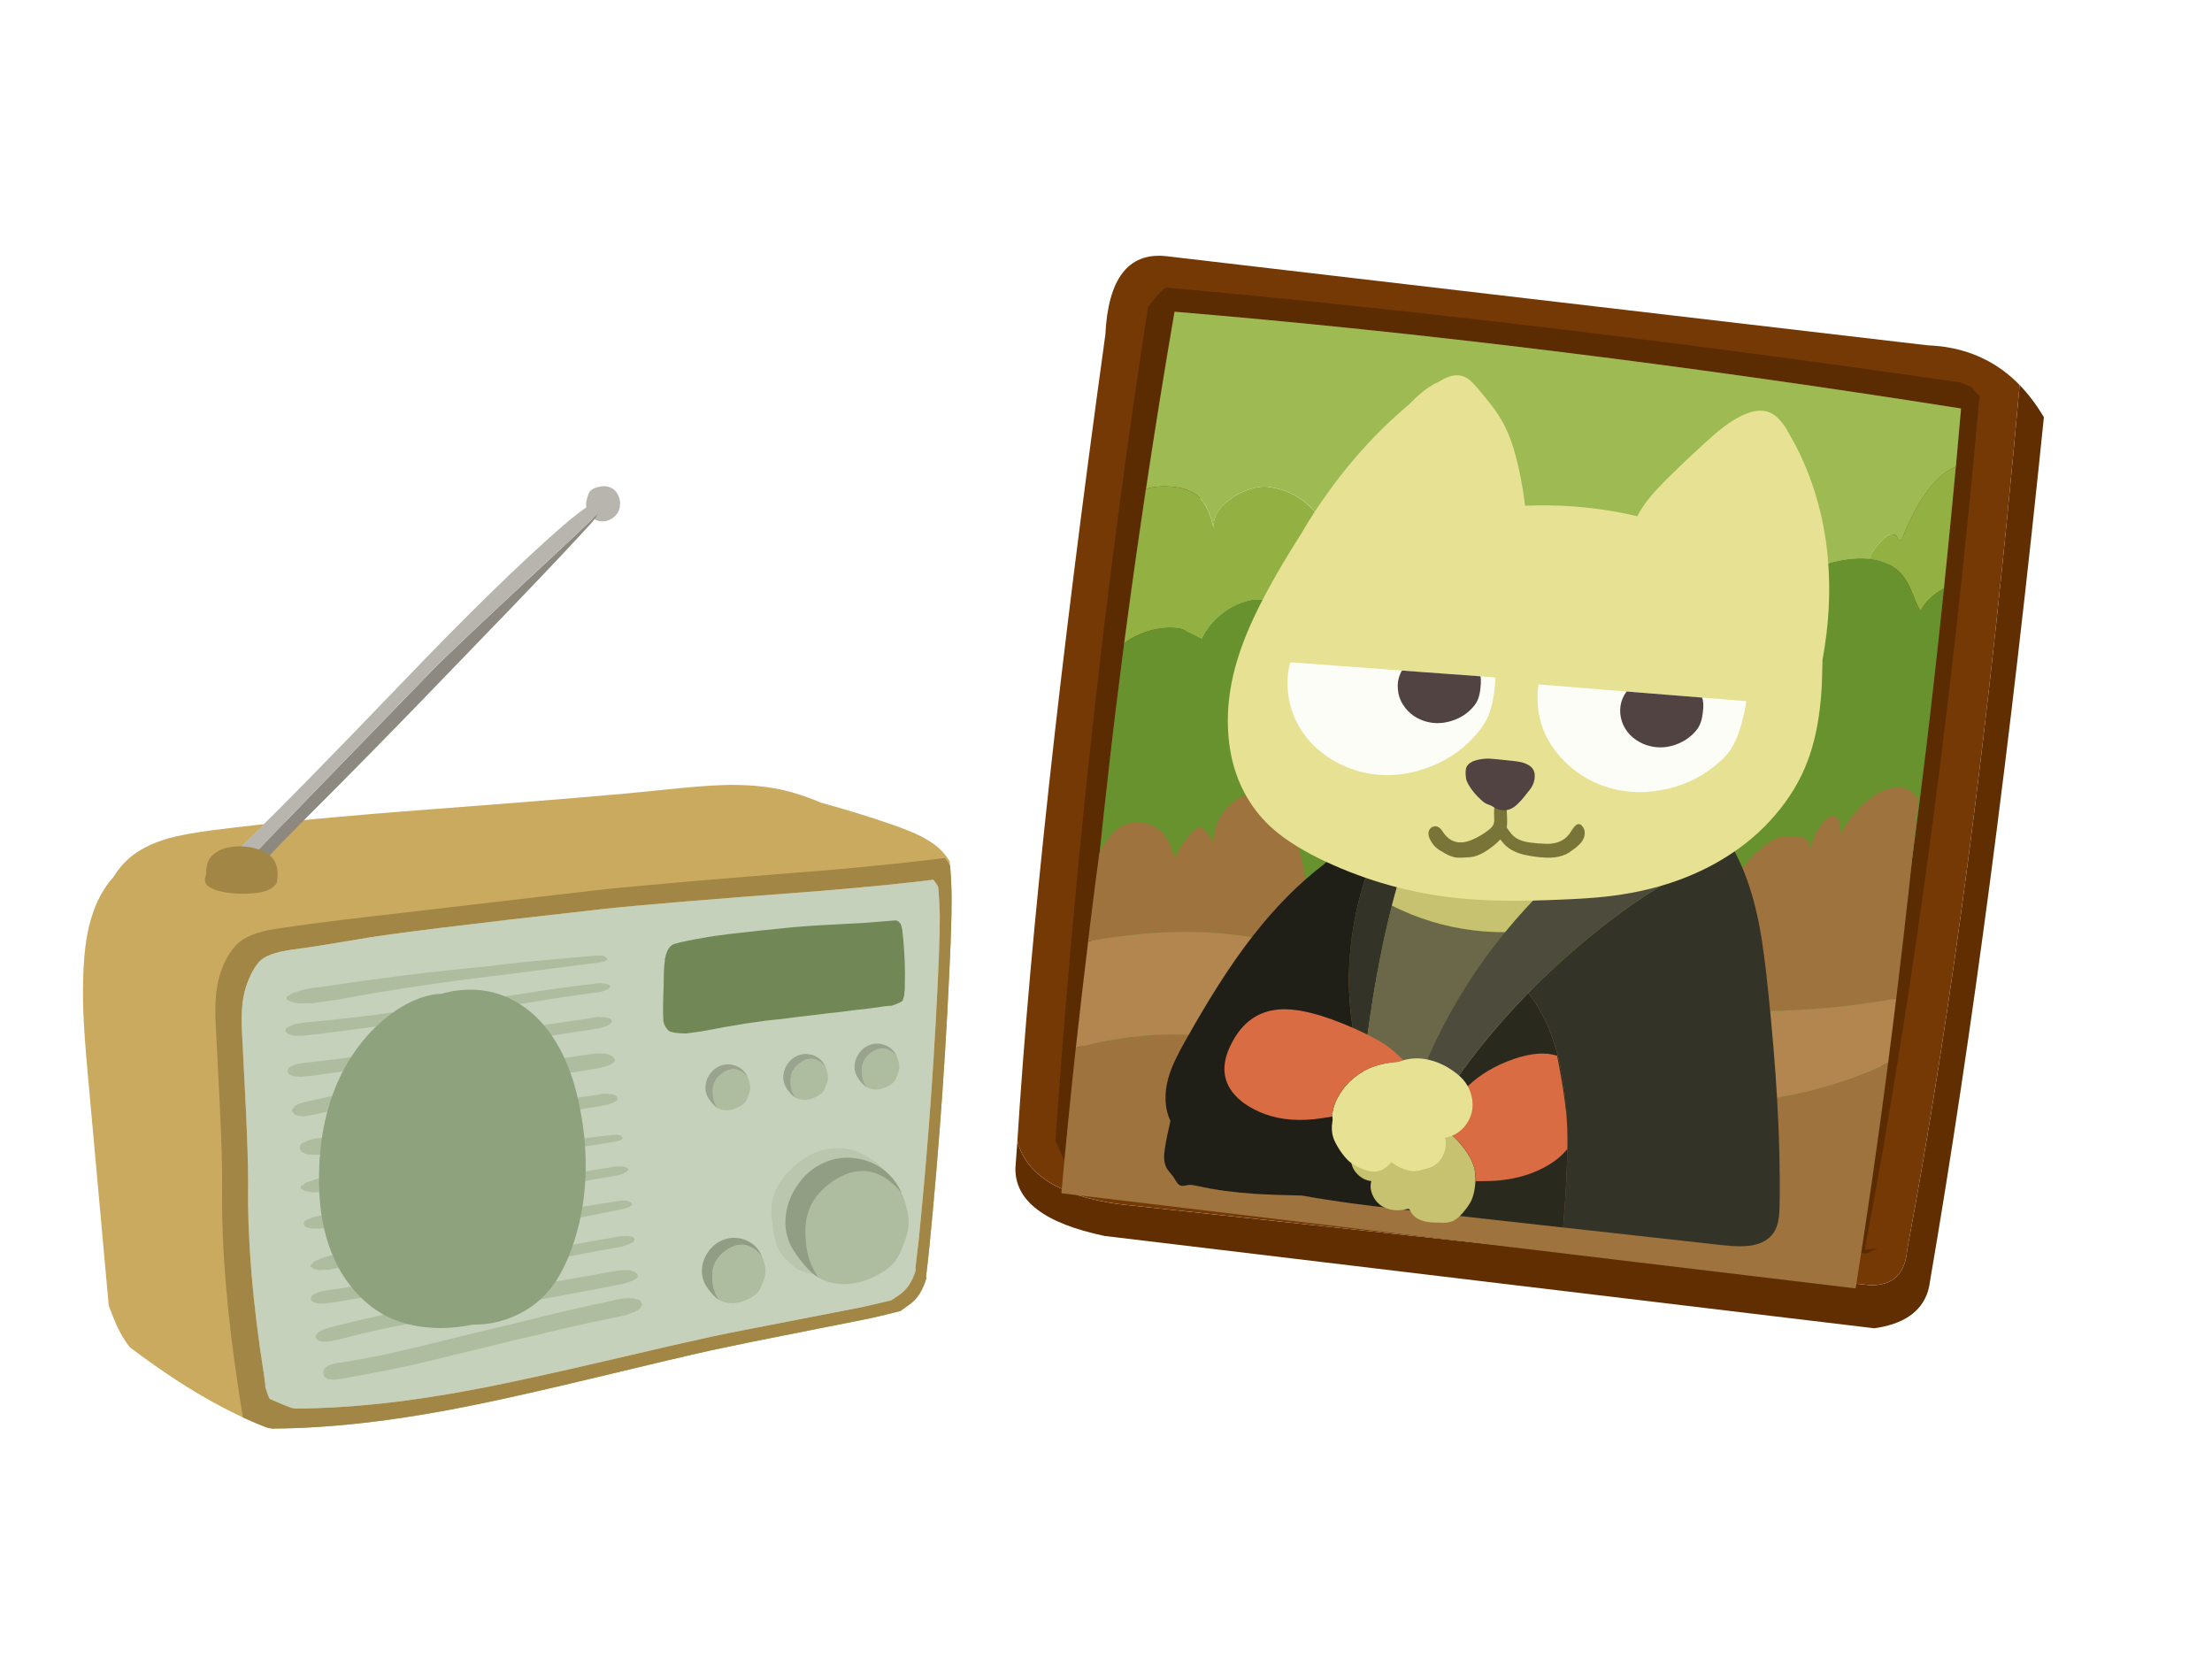 <svg fill="none" height="720" viewBox="0 0 960 720" width="960" xmlns="http://www.w3.org/2000/svg" xmlns:xlink="http://www.w3.org/1999/xlink"><clipPath id="a"><path d="m36 211h377v409h-377z"/></clipPath><path d="m0 0h960v720h-960z" fill="#fff"/><g clip-path="url(#a)"><path d="m339.201 342.723c-4.255-.912-8.871-1.531-13.846-1.858-.844-.045-1.689-.079-2.533-.113-2.127-.09-4.3-.123-6.529-.112-1.114.034-2.24.067-3.377.112-5.347.147-14.217.879-26.622 2.197-16.773 1.779-49.091 4.482-96.977 8.108-40.637 3.052-72.921 6.138-96.864 9.235-8.375 1.082-14.904 2.287-19.587 3.604-7.035 2.061-12.686 4.956-16.941 8.672-2.555 2.264-4.784 4.956-6.698 8.053-2.083 2.309-3.962 5-5.628 8.052-3.332 6.251-5.527 13.74-6.585 22.469-.675 5.867-1.013 12.264-1.013 19.202 0 2.849.056 5.822.169 8.897.225 6.453.9 15.801 2.026 28.043l9.005 99.446c.225.529.45 1.092.675 1.689 1.092 2.849 2.026 5.158 2.814 6.926 1.734 3.728 3.625 6.859 5.685 9.404 7.058 5.305 13.632 9.945 19.699 13.909 10.469 6.836 20.577 12.479 30.337 16.95 3.433 1.588 6.698 2.939 9.793 4.054.608.135 1.205.248 1.801.338 12.676-.068 25.959-.89 39.849-2.478 15.31-1.723 32.217-4.505 50.712-8.334 12.27-2.511 28.964-6.307 50.093-11.375 23.977-5.777 40.637-9.708 49.98-11.769 4.311-.934 10.153-2.162 17.504-3.66 11.369-2.252 28.457-5.654 51.274-10.192 4.661-1.048 9.163-2.129 13.508-3.266.057-.045.113-.102.169-.169 2.623-2.895 5.91-7.343 9.85-13.346.326-.484.642-.98.957-1.464.506-3.852 1.013-8.357 1.519-13.515 4.391-44.677 7.452-88.78 9.175-132.331.304-8.143.428-14.416.394-18.808-.057-5.631-.338-10.79-.845-15.486-.27-.439-.551-.867-.844-1.295-.653-.935-1.328-1.791-2.026-2.59-2.353-2.613-5.561-4.944-9.625-6.983-2.791-1.43-6.618-3.007-11.481-4.73-10.492-3.638-21.107-6.915-31.857-9.855-6.09-2.59-11.786-4.459-17.11-5.631z" fill="#caaa5f"/><path d="m412.99 389.292c-.057-4.876-.282-9.404-.676-13.571-.653-1.216-1.384-2.342-2.195-3.378-12.213 1.61-29.132 3.378-50.768 5.293-52.31 4.122-86.046 7.05-101.198 8.785-61.721 7.185-98.091 11.42-109.134 12.726-11.043 1.34-20.78 2.658-29.212 3.942-8.397 1.295-14.194 3.671-17.391 7.151-3.163 3.48-5.527 7.85-7.092 13.121-1.576 5.304-2.161 12.152-1.745 20.553.416 8.436 1.013 20.34 1.801 35.702.777 15.407 1.114 27.491 1.013 36.264-.281 25.374 2.116 54.622 7.205 87.733.641 4.1 1.238 7.951 1.801 11.544.349.146.686.304 1.013.45 3.433 1.588 6.698 2.94 9.793 4.055.608.135 1.205.248 1.801.338 12.675-.068 25.958-.89 39.849-2.478 15.309-1.723 32.217-4.505 50.712-8.334 12.27-2.512 28.964-6.307 50.093-11.375 23.976-5.777 40.636-9.708 49.979-11.769 4.312-.935 10.154-2.162 17.505-3.66 11.369-2.253 28.457-5.654 51.274-10.193 4.661-1.047 9.163-2.128 13.508-3.266.057-.045 1.306-.946 3.771-2.703 2.477-1.756 4.402-4.178 5.798-7.264 1.384-3.04 1.857-4.707 1.407-5.011.506-3.852 1.013-8.357 1.519-13.515 4.391-44.677 7.452-88.78 9.175-132.332.304-8.142.427-14.415.394-18.808zm-5.798-4.335c.338 3.862.563 8.052.676 12.557 0 4.088-.135 9.933-.394 17.513-1.655 40.397-4.559 81.336-8.724 122.815-.529 4.809-1.013 8.987-1.464 12.557.417.259-.022 1.825-1.294 4.674-1.351 2.849-3.174 5.102-5.46 6.757-2.397 1.611-3.624 2.444-3.658 2.478-4.086 1.013-8.353 2.005-12.776 2.984-21.647 4.201-37.857 7.355-48.63 9.461-6.979 1.351-12.495 2.455-16.547 3.322-8.859 1.915-24.652 5.541-47.391 10.868-20.037 4.651-35.875 8.143-47.504 10.474-17.526 3.525-33.567 6.082-48.122 7.658-13.204 1.431-25.778 2.174-37.71 2.253-.597-.113-1.182-.225-1.745-.338-2.961-1.093-6.056-2.365-9.287-3.829-.338-.147-1.036-1.971-2.082-5.462.191.033-.023-1.859-.62-5.688-4.84-30.746-7.091-57.91-6.754-81.482 0-8.143-.337-19.371-1.013-33.674-.754-14.303-1.317-25.363-1.688-33.168-.417-7.816.112-14.1 1.576-18.864 1.497-4.719 3.377-8.435 5.628-11.15 2.285-2.68 7.114-4.516 14.465-5.518 7.351-.969 16.964-2.478 28.817-4.505 11.82-2.174 46.997-6.532 105.532-13.064 14.33-1.611 46.322-4.28 95.964-7.996 20.454-1.724 36.495-3.323 48.123-4.787.754.935 1.441 1.993 2.082 3.154z" fill="#a28645"/><path d="m407.868 397.514c-.113-4.505-.338-8.695-.676-12.558-.641-1.16-1.328-2.218-2.082-3.153-11.628 1.464-27.669 3.063-48.123 4.786-49.642 3.717-81.634 6.386-95.963 7.996-58.536 6.532-93.713 10.891-105.533 13.065-11.853 2.027-21.466 3.536-28.817 4.505-7.351 1.002-12.18 2.838-14.465 5.518-2.251 2.714-4.131 6.431-5.628 11.15-1.464 4.764-1.993 11.048-1.576 18.864.371 7.805.934 18.864 1.688 33.167.676 14.303 1.014 25.532 1.014 33.674-.338 23.572 1.913 50.737 6.754 81.483.596 3.829.81 5.721.619 5.687 1.047 3.492 1.744 5.316 2.082 5.462 3.231 1.465 6.326 2.737 9.287 3.83.563.112 1.148.225 1.745.337 11.932-.078 24.506-.822 37.71-2.252 14.555-1.577 30.596-4.133 48.123-7.658 11.628-2.332 27.466-5.823 47.503-10.474 22.739-5.327 38.532-8.954 47.391-10.868 4.052-.867 9.568-1.971 16.547-3.323 10.773-2.106 26.983-5.259 48.63-9.46 4.424-.98 8.69-1.971 12.776-2.984.034-.034 1.261-.868 3.659-2.478 2.285-1.656 4.108-3.908 5.459-6.757 1.272-2.85 1.711-4.415 1.295-4.674.45-3.57.934-7.749 1.463-12.558 4.165-41.479 7.069-82.417 8.724-122.815.259-7.579.394-13.424.394-17.512z" fill="#c6d1bb"/><path d="m273.405 563.407c-.45-.034-.9-.011-1.35.056-.237-.045-.439-.045-.62 0-.101-.033-.18-.033-.225 0-1.452.102-3.174.417-5.178.958-12.36 2.545-26.464 5.822-42.325 9.854-17.223 4.1-29.819 7.163-37.767 9.179-8.059 1.881-14.498 3.39-19.305 4.505-6.844 1.374-12.968 2.489-18.348 3.322-3.231.349-5.347.946-6.361 1.802-1.046.552-1.575 1.318-1.575 2.309v.225c-.034 0-.057.057-.057.169 0 .079.045.192.113.338.022 1.104.698 1.915 2.026 2.421.597.079 1.396.169 2.42.282.124-.079.27-.079.45 0 .71-.192 1.745-.338 3.096-.451 11.91-2.162 21.467-4.009 28.649-5.518 4.919-1.216 12.191-2.962 21.838-5.237 17.256-4.291 28.164-6.915 32.701-7.884 13.102-3.243 25.035-5.923 35.796-8.052 1.947-.541 3.355-.822 4.221-.845 1.194-.552 2.342-1.002 3.434-1.351 1.103-.473 2.06-1.059 2.87-1.746.248-.631.507-1.137.788-1.52-.135-.417-.203-.642-.225-.676-.248-.788-.889-1.329-1.914-1.633-1.103-.349-2.15-.518-3.152-.507zm-2.701-12.163c-1.329 0-3.04.203-5.122.619l-16.097 2.872c-24.259 4.201-42.359 7.523-54.314 9.967-19.283 3.638-36.247 7.355-50.881 11.15-2.544.529-4.333 1.183-5.347 1.971-.799.27-1.305.754-1.519 1.464-.327.158-.473.383-.451.676-.033.079-.033.146 0 .225h-.056l.056.056s-.033.09 0 .169c-.033.18.091.383.394.62.136.428.732.799 1.802 1.126.664.101 1.564.157 2.701.169 1.002-.102 2.848-.451 5.516-1.07 14.048-3.762 33.804-7.839 59.267-12.22 31.654-5.698 52.839-9.64 63.544-11.825 3.929-.935 6.135-2.005 6.642-3.21.022-.124.022-.214 0-.281-.045-.53-.361-1.025-.957-1.464-.957-.597-1.97-.935-3.039-1.014-.304-.045-.586-.045-.845 0-.259-.079-.529-.079-.788 0-.056 0-.112 0-.169 0-.146-.034-.258-.034-.337 0zm3.433-14.528c-.844-.237-1.632-.349-2.364-.338-.371-.011-.709.022-1.013.112-.101-.078-.169-.112-.225-.112-.146-.045-.236-.023-.282.056-.09-.079-.146-.079-.168 0-1.104.034-2.454.259-4.053.676-10.221 1.667-22.48 3.975-36.753 6.926-17.065 3.311-29.898 5.868-38.498 7.658-9.163 1.667-16.581 3.03-22.232 4.111-8.465 1.442-16.109 2.658-22.908 3.66-4.39.451-7.227 1.059-8.499 1.802-1.463.563-2.183 1.239-2.138 2.028v.168c-.068 0-.113.034-.113.113l.113.113s-.057.022-.057.056.045.09.113.169c.034.845 1.013 1.453 2.927 1.802h3.151c.181-.09.372-.113.563-.056.98-.181 2.353-.372 4.109-.563 14.848-2.534 26.453-4.573 34.84-6.138 5.482-1.172 13.407-2.782 23.751-4.843 16.976-3.627 27.557-5.823 31.745-6.589 11.414-2.398 21.534-4.347 30.336-5.856 1.453-.338 2.522-.529 3.209-.563.979-.372 1.913-.676 2.814-.901.822-.338 1.553-.698 2.195-1.07.27-.484.551-.822.844-1.014l-.112-.394c-.226-.597-.653-.935-1.295-1.013zm-4.953-15.542c-.732 0-1.497.101-2.308.281l-10.862 1.746c-19.351 3.165-34.75 5.901-46.209 8.221-21.895 3.796-43.001 8.075-63.32 12.839-4.063.766-6.877 1.588-8.442 2.478-1.328.394-2.139.957-2.42 1.689-.574.102-.833.327-.788.676-.012.056 0 .09.056.113-.09.022-.124.034-.113.056l.057.056h-.057l.113.113h-.056l.056.056h-.113l.057.057h-.057l.113.112s-.068 0-.056.057c-.057.09.191.259.731.506.124.372 1.081.71 2.871 1.014 1.002-.023 2.431-.079 4.277-.169 1.52-.338 4.379-.957 8.556-1.858 19.136-4.911 42.55-9.866 70.242-14.866 25.519-4.945 41.807-8.154 48.854-9.63 2.375-.597 3.692-1.272 3.94-2.027v-.056c-.101-.383-.36-.721-.788-1.014-.698-.394-1.373-.585-2.026-.563-.237-.034-.428-.034-.563 0l-.169-.056c-.146 0-.236 0-.281.056h-.169c-.102-.034-.135-.034-.113 0h-.056c-.225 0-.473.045-.732.113-.067-.057-.135-.057-.225 0zm-4.109-10.53c1.272-.338 2.218-.507 2.815-.507.776-.259 1.553-.485 2.307-.676.642-.304 1.261-.631 1.858-.957.236-.349.461-.62.675-.789l-.113-.338c-.202-.484-.551-.743-1.069-.788-.709-.27-1.362-.383-1.97-.338-.326-.045-.585-.045-.788 0l-.225-.056c-.124-.034-.203-.034-.225 0-.101-.023-.135-.023-.113 0-1.002.022-2.15.191-3.433.507-8.893 1.272-19.756 3.131-32.588 5.575-16.514 2.871-29.11 5.124-37.767 6.757-9.681 1.61-17.594 2.951-23.752 3.998-9.478 1.498-18.157 2.759-26.059 3.773-5.268.54-8.645 1.216-10.131 2.027-1.767.586-2.645 1.261-2.645 2.027v.169c-.068-.022-.113.023-.113.113l.113.112s-.057 0-.057.057l.113.169c.067.811 1.272 1.385 3.602 1.745.912 0 2.161-.022 3.771-.056.18-.101.405-.124.676-.056 1.17-.271 2.802-.496 4.896-.676 16.874-2.714 29.842-4.854 38.892-6.42 5.764-1.171 13.902-2.725 24.427-4.673 16.379-3.3 26.488-5.271 30.337-5.913 10.143-2.005 19.002-3.604 26.566-4.786zm3.096-18.133c-.203-.022-.338-.022-.394 0l-.113-.056-.056-.056c-.056.022-.079.033-.056.056l-.282.056c-.247-.033-.416 0-.506.057-.113-.057-.191-.057-.225 0-.529-.079-1.092-.034-1.689.112l-7.992.901c-15.748 1.802-28.806 3.525-39.174 5.181-22.626 2.86-46.299 6.554-71.03 11.093-5.561.71-9.399 1.588-11.538 2.647-1.914.405-3.095 1.025-3.546 1.858-.731.056-1.092.237-1.069.563l.056.113c-.09-.068-.09 0 0 .169l.056.112-.168-.056.056.056v.057l.056.056h-.056l.112.113h-.056l.056.056h-.112l.056.056h-.056l.112.169c-.09-.09-.112-.067-.056.056-.09.057.27.226 1.07.507.236.428 1.621.811 4.165 1.127 1.317-.124 3.287-.203 5.909-.226 1.982-.349 5.741-1.025 11.257-2.027 22.908-4.978 48.1-9.494 75.589-13.571 20.803-3.345 33.804-5.451 39.005-6.307 1.598-.383 2.499-.833 2.701-1.351v-.113c-.09-.304-.281-.574-.562-.788-.563-.394-1.07-.608-1.52-.62zm-1.295-32.379c-.067-.608-.405-1.126-1.013-1.576-.99-.721-2.026-1.138-3.095-1.239-.304-.102-.586-.113-.845-.057-.315-.101-.596-.112-.844-.056-.079 0-.135 0-.169 0-.157-.034-.292-.034-.394 0-1.362-.056-3.106.09-5.234.451l-16.435 2.421c-24.63 3.469-42.899 6.273-54.82 8.39-19.092 2.951-35.785 6.105-50.093 9.461-2.499.416-4.244 1.002-5.234 1.745-.766.237-1.25.721-1.464 1.464-.326.136-.461.338-.394.62-.033.101-.033.169 0 .225h-.056l.056.056c-.033.057-.033.113 0 .169-.067.214.068.462.394.732.102.428.665.845 1.689 1.239.653.113 1.553.214 2.702.282.934-.068 2.712-.349 5.346-.845 13.689-3.3 33.163-6.69 58.423-10.192 32.014-4.708 53.548-7.996 64.614-9.855 4.007-.901 6.304-1.948 6.866-3.153 0-.147 0-.237 0-.282zm-.225 15.092c-.754-.282-1.463-.428-2.138-.451-.304-.045-.563-.067-.788-.056-.09-.079-.169-.101-.226-.056-.101-.034-.18-.034-.225 0h-.056c-.158 0-.315 0-.45 0-.068 0-.135.022-.225.056-.158-.034-.327-.045-.507-.056-.022.022-.079.022-.169 0-.686.056-1.407.202-2.139.45-8.701 1.059-19.384 2.793-32.025 5.181-16.232 2.624-28.581 4.741-37.035 6.363-9.399 1.43-17.065 2.635-23.02 3.604-9.197 1.284-17.583 2.376-25.159 3.266-5.02.327-8.228.946-9.624 1.858-1.801.541-2.713 1.34-2.758 2.422v.281c-.068-.034-.113-.022-.113.056 0 .034.023.091.057.169l.168.282c.034.98 1.115 1.791 3.265 2.421.799.057 2.015.113 3.658.169.169-.135.406-.157.732-.056 1.036-.237 2.578-.406 4.615-.507 16.536-2.523 29.223-4.494 38.048-5.913 5.606-1.115 13.598-2.59 23.977-4.448 16.075-3.21 26.037-5.102 29.887-5.688 10.108-1.959 18.911-3.457 26.397-4.504 1.249-.395 2.161-.586 2.758-.564.788-.349 1.519-.608 2.195-.788.675-.259 1.283-.586 1.801-.957.146-.428.315-.732.506-.901-.135-.361-.191-.53-.168-.507-.248-.574-.665-.957-1.239-1.126zm-6.529-33.843c-.36-.057-.743-.034-1.125.056-.912.045-1.936.236-3.096.563-10.559 1.363-23.076 3.356-37.541 5.969-17.223 2.861-30.078 5.091-38.555 6.701-9.163 1.374-16.524 2.512-22.063 3.435-8.352 1.149-15.838 2.084-22.457 2.816-4.334.338-7.103.878-8.33 1.633-1.43.495-2.105 1.148-2.026 1.971v.225c-.079-.034-.113 0-.113.112l.113.113s-.057-.011-.057.056c0 .034.034.091.113.169.034.845.968 1.498 2.814 1.971.732.045 1.768.102 3.096.169.146-.158.326-.191.563-.112.923-.158 2.262-.271 3.996-.338 14.544-2.05 25.913-3.717 34.108-5.012 5.459-1.047 13.362-2.433 23.695-4.167 17.099-3.199 27.771-5.113 32.026-5.744 11.628-2.106 21.95-3.795 30.956-5.068 1.542-.394 2.668-.563 3.377-.507 1.047-.338 2.037-.597 2.983-.788.743-.428 1.475-.822 2.195-1.183.27-.45.552-.788.844-1.013l-.112-.451c-.271-.664-.721-1.013-1.351-1.07-.867-.326-1.655-.484-2.364-.45-.428-.034-.766-.034-1.013 0-.169 0-.282 0-.338 0-.09-.124-.169-.124-.225 0zm3.603-14.191c-.755-.315-1.43-.439-2.027-.394-.337-.079-.596-.101-.788-.056l-.225-.113s-.079-.034-.112-.056c-.034.022-.057.056-.057.112h-.112c-1.047-.011-2.195.113-3.433.395-8.927.968-19.812 2.489-32.645 4.561-16.514 2.286-29.099 4.122-37.766 5.518-9.681 1.284-17.584 2.377-23.696 3.266-9.489 1.172-18.18 2.14-26.059 2.929-5.291.337-8.668.878-10.131 1.633-1.802.563-2.702 1.238-2.702 2.027v.169c-.079-.034-.113 0-.113.112l.113.113s-.056-.023-.056.056l.112.169c.079.755 1.295 1.374 3.659 1.858.866 0 2.105.012 3.714.057.192-.135.428-.169.732-.113 1.126-.203 2.735-.371 4.84-.507 16.886-2.151 29.853-3.874 38.893-5.18 5.774-.958 13.924-2.23 24.427-3.829 16.356-2.805 26.487-4.46 30.393-4.956 10.097-1.689 18.945-3.018 26.566-3.998 1.238-.27 2.161-.383 2.758-.338.788-.259 1.576-.484 2.364-.676.596-.259 1.215-.54 1.857-.844.191-.349.394-.608.619-.789l-.112-.337c-.192-.496-.529-.755-1.013-.789zm-.169-10.812v-.112c-.147-.349-.361-.631-.619-.845-.563-.439-1.07-.664-1.52-.676-.191-.045-.304-.045-.338 0l-.112-.056-.057-.056c-.112.011-.135.034-.056.056h-.338c-.247-.034-.416 0-.506.113-.09-.113-.169-.113-.225 0-.507-.135-1.047-.135-1.633 0l-7.992.675c-15.692 1.273-28.671 2.591-38.948 3.942-22.57 2.084-46.175 5.012-70.805 8.785-5.539.495-9.366 1.25-11.482 2.252-1.925.327-3.084.913-3.49 1.746-.754 0-1.103.18-1.069.563l.056.056c-.079-.033-.112-.033-.112 0 0 .034.033.113.112.226l.056.056h-.168l.056.056v.057l.056.056h-.056l.112.112h-.056l.056.057h-.112l.056.056h-.056l.112.169c-.112-.113-.135-.101-.056.056h-.056s.371.203 1.126.507c.18.406 1.531.811 4.052 1.239 1.328-.068 3.298-.09 5.91-.056 1.981-.259 5.718-.777 11.2-1.577 22.818-4.302 47.92-8.03 75.308-11.206 20.735-2.669 33.68-4.336 38.836-5.012 1.61-.349 2.533-.754 2.758-1.239z" fill="#aebd9f"/><path d="m241.549 452.699c-5.662-9.471-12.9-16.139-21.726-19.99-4.986-2.14-10.209-3.21-15.647-3.21-2.735 0-5.515.259-8.329.788-1.498.304-2.984.642-4.447 1.014-5.201.203-10.795 2.027-16.772 5.462-5.831 3.503-11.145 8.008-15.929 13.515-4.48 5.214-8.274 11.082-11.369 17.625-5.516 11.803-8.465 25.284-8.837 40.432-.427 13.717 1.441 25.666 5.629 35.87 2.341 5.789 5.437 10.936 9.287 15.429 4.052 4.809 8.656 8.582 13.789 11.319 5.764 2.996 12.259 4.741 19.474 5.237 1.531.113 3.096.169 4.672.169 4.469 0 9.061-.496 13.789-1.464.822.022 1.666 0 2.533-.057 3.985-.135 7.947-.867 11.876-2.196 7.722-2.613 14.082-6.949 19.08-13.008 2.871-3.502 5.516-8.086 7.936-13.74 4.098-9.922 6.552-20.621 7.373-32.097.71-10.632-.022-21.522-2.195-32.661-2.206-11.374-5.606-20.857-10.187-28.437z" fill="#8fa27e"/><path d="m391.6 403.708c-.225-1.317-.472-2.196-.731-2.646-.451-.822-1.126-1.374-2.026-1.633-3.411.304-7.858.653-13.34 1.07-16.468.822-27.128 1.486-31.969 1.971-21.275 2.106-34.142 3.637-38.611 4.617-4.761.788-8.667 1.599-11.707 2.421-2.397.485-3.939 2.737-4.615 6.758-.112.034-.135.248-.056.619-.338 2.219-.507 5.721-.507 10.53-.225 4.922-.315 8.864-.281 11.826v.563.619c0 .259.034.563.112.901-.078.113-.078.259 0 .451-.033.788.023 1.43.169 1.914.225 1.093.845 2.219 1.858 3.379.788.901 3.399 1.385 7.823 1.464.563-.079 2.871-.394 6.923-.957 14.33-2.782 25.744-4.539 34.221-5.293 5.065-.676 10.75-1.374 17.054-2.084 2.476-.372 5.088-.676 7.823-.901 4.086-.563 8.465-1.092 13.114-1.577 5.707-.867 9.096-1.272 10.187-1.238 2.781-.98 4.334-1.712 4.672-2.197.259-.675.507-1.441.732-2.308 0-.71.079-1.577.225-2.591 0-2.365.034-4.617.112-6.757-.078-6.386-.472-12.693-1.182-18.921z" fill="#718856"/><path d="m263.894 211.237c-1.16-.338-2.499-.316-3.996.056-1.914.417-3.242 1.126-3.997 2.14-.416.597-.81 1.633-1.182 3.097-.303 1.205-.416 2.252-.337 3.153.112 1.498.653 2.85 1.632 4.055 1.013 1.205 2.251 1.971 3.715 2.309 1.463.371 2.893.304 4.277-.226 1.464-.529 2.646-1.374 3.546-2.534.979-1.272 1.486-2.646 1.52-4.11.146-1.205-.034-2.444-.563-3.717-.901-2.286-2.443-3.694-4.615-4.223z" fill="#b8b5af"/><path d="m187.122 291.424c-22.48 23.167-39.455 40.657-50.937 52.482-16.919 17.423-28.052 29.147-33.376 35.195.675.755 1.542 1.205 2.589 1.351 1.272.192 2.611-.191 3.996-1.126.9-.675 1.947-1.723 3.152-3.153 4.165-4.73 11.504-12.355 22.007-22.863 15.68-15.654 31.879-32.097 48.573-49.328l38.835-40.206c15.839-16.477 27.185-28.516 34.052-36.096 1.092-1.205 1.88-2.14 2.364-2.816.45-.675.81-1.328 1.069-1.97-4.986 4.955-10.84 10.53-17.56 16.724-31.553 29.316-49.811 46.592-54.764 51.806z" fill="#8d8980"/><path d="m136.185 343.906c11.481-11.825 28.457-29.315 50.936-52.482 4.953-5.214 23.212-22.491 54.764-51.806 6.721-6.194 12.574-11.769 17.561-16.725.146-.45.259-.934.338-1.464.146-1.317-.169-2.218-.957-2.703-.788-.416-1.835-.191-3.152.676-3.298 2.106-7.351 5.26-12.157 9.46-18.09 15.801-41.065 38.258-68.948 67.349-33.061 34.428-55.586 57.358-67.597 68.812-1.576 1.464-2.701 2.624-3.377 3.491-1.159 1.464-1.913 2.906-2.251 4.336-.45 1.611-.259 3.233.563 4.843.225.563.529 1.036.9 1.408 5.325-6.048 16.458-17.772 33.377-35.195z" fill="#b8b5af"/><path d="m100.163 367.612c-2.589.372-4.705 1.149-6.36 2.309-2.139 1.385-3.456 3.187-3.94 5.406-.225.901-.371 2.253-.45 4.054-.101.766-.27 1.42-.507 1.971.011.823.169 1.51.45 2.084.563 1.014 1.688 1.836 3.377 2.478 4.086 1.576 9.366 2.196 15.816 1.858 3.411-.147 6.079-.676 7.993-1.577 1.272-.642 2.341-1.464 3.208-2.478.09-.112.191-.247.281-.394.259-1.205.417-2.275.45-3.209.113-2.929-.529-5.35-1.913-7.265-1.317-1.768-3.411-3.153-6.304-4.167-3.827-1.351-7.857-1.712-12.101-1.07z" fill="#a28645"/><path d="m385.579 509.348c-1.115-1.149-2.263-2.23-3.434-3.266-6.698-5.733-13.485-8.323-20.375-7.771-6.382.428-12.427 3.334-18.123 8.728-6.506 6.127-9.444 12.941-8.836 20.441.619 7.535 1.722 12.614 3.32 15.261 1.633 2.691 4.12 5.304 7.486 7.827 2.814 1.61 6.506 2.579 11.088 2.928.484 0 1.069.023 1.745.056 5.178.034 10.559-1.171 16.153-3.604 3.76-1.678 6.619-3.592 8.555-5.743 1.34-1.701 2.905-4.607 4.672-8.729 1.531-3.93 2.353-7.027 2.476-9.291-.033-.394-.056-.766-.056-1.126-.112-2.253-.563-4.798-1.351-7.659-1.002-3.029-2.116-5.709-3.32-8.052z" fill="#bac7ae"/><path d="m349.557 534.125c0 4.618.507 8.559 1.52 11.826.901 3.04 2.308 5.89 4.221 8.559 3.569 2.106 7.734 3.018 12.495 2.759 4.537-.259 9.175-1.723 13.902-4.392 3.04-1.69 5.37-3.582 6.98-5.688 1.091-1.498 2.33-4.088 3.714-7.771 1.205-3.378 1.858-6.002 1.97-7.883.113-2.027-.169-4.392-.844-7.095-.597-2.444-1.317-4.595-2.139-6.476-.754-.935-1.542-1.836-2.364-2.703-4.536-4.696-9.433-7.039-14.69-7.039s-10.052 2.061-15.196 6.194c-6.383 5.147-9.569 11.713-9.569 19.709zm9.794-66.166c.033-.709-.057-1.554-.282-2.534-.225-.901-.484-1.689-.788-2.365-.304-.338-.596-.675-.9-1.013-1.655-1.69-3.411-2.534-5.291-2.534s-3.692.754-5.572 2.252c-2.285 1.881-3.433 4.257-3.433 7.152 0 1.689.169 3.131.506 4.336.338 1.092.867 2.117 1.576 3.097 1.272.754 2.781 1.092 4.503 1.013 1.655-.112 3.343-.653 5.065-1.633 1.126-.597 1.97-1.272 2.533-2.027.417-.563.867-1.52 1.351-2.872.45-1.205.698-2.162.732-2.872zm-34.84-.394c-.304-.338-.597-.676-.9-1.013-1.655-1.69-3.411-2.534-5.291-2.534s-3.692.754-5.572 2.252c-2.285 1.881-3.434 4.257-3.434 7.152 0 1.689.169 3.13.507 4.336.338 1.092.867 2.117 1.576 3.097 1.272.754 2.78 1.092 4.503 1.013 1.654-.112 3.343-.653 5.065-1.633 1.126-.597 1.97-1.272 2.533-2.027.416-.563.867-1.52 1.351-2.872.45-1.205.698-2.162.731-2.872.034-.709-.056-1.554-.281-2.534-.225-.901-.484-1.689-.788-2.365zm64.726-9.01c-.304-.337-.596-.675-.9-1.013-1.655-1.69-3.411-2.534-5.291-2.534s-3.692.754-5.572 2.252c-2.285 1.881-3.433 4.257-3.433 7.152 0 1.689.169 3.131.506 4.336.338 1.092.867 2.117 1.576 3.097 1.272.754 2.781 1.092 4.503 1.013 1.655-.112 3.343-.653 5.066-1.633 1.125-.596 1.969-1.272 2.532-2.027.417-.563.867-1.52 1.351-2.872.45-1.205.698-2.162.732-2.871.034-.71-.056-1.555-.282-2.535-.225-.9-.484-1.689-.788-2.365z" fill="#aebd9f"/><path d="m372.859 502.928c-5.1-.98-9.94-.529-14.522 1.352-5.516 2.286-9.928 6.16-13.226 11.6-2.218 3.604-3.569 7.41-4.053 11.431-.529 4.28-.022 8.244 1.52 11.882.934 2.286 2.611 4.955 5.009 7.996 2.364 2.962 4.447 5.09 6.248 6.363.484.338.979.653 1.463.957-1.914-2.669-3.321-5.518-4.221-8.559-1.013-3.266-1.52-7.208-1.52-11.825 0-7.997 3.186-14.562 9.568-19.709 5.145-4.134 10.21-6.195 15.197-6.195 5.257 0 10.153 2.343 14.69 7.039.822.868 1.61 1.769 2.364 2.703-.484-1.126-.991-2.162-1.52-3.097-1.159-1.948-2.51-3.683-4.052-5.18-3.524-3.492-7.846-5.744-12.945-6.758z" fill="#929e84"/><path d="m357.38 462.046c.304.338.597.676.901 1.014-.191-.417-.372-.788-.563-1.126-.416-.71-.9-1.352-1.463-1.915-1.272-1.239-2.848-2.049-4.728-2.421-1.835-.372-3.602-.203-5.291.507-1.992.822-3.579 2.218-4.784 4.167-.822 1.317-1.317 2.703-1.463 4.167-.192 1.576 0 3.018.563 4.336.337.822.934 1.802 1.801 2.928.866 1.047 1.609 1.824 2.251 2.309.191.112.371.225.563.338-.709-.98-1.238-2.005-1.576-3.098-.338-1.205-.507-2.646-.507-4.336 0-2.894 1.148-5.27 3.434-7.151 1.879-1.498 3.737-2.253 5.572-2.253s3.636.845 5.29 2.534zm-49.698 4.731c-.822 1.317-1.317 2.703-1.464 4.167-.191 1.576 0 3.018.563 4.336.338.822.935 1.802 1.801 2.928.867 1.047 1.61 1.824 2.252 2.309.191.112.371.225.563.337-.71-.979-1.239-2.004-1.576-3.097-.338-1.205-.507-2.646-.507-4.336 0-2.894 1.148-5.27 3.433-7.151 1.88-1.498 3.738-2.253 5.572-2.253 1.835 0 3.636.845 5.291 2.534.304.338.597.676.901 1.014-.192-.417-.372-.788-.563-1.126-.417-.71-.901-1.352-1.464-1.915-1.272-1.239-2.848-2.05-4.727-2.421-1.835-.372-3.603-.203-5.291.507-1.993.822-3.58 2.218-4.784 4.167zm79.529-11.263c-1.272-1.238-2.848-2.049-4.728-2.421-1.835-.372-3.602-.203-5.291.507-1.992.822-3.579 2.218-4.784 4.167-.822 1.318-1.317 2.703-1.463 4.167-.192 1.577 0 3.018.563 4.336.337.822.934 1.802 1.801 2.928.866 1.047 1.609 1.824 2.251 2.309.191.112.372.225.563.338-.709-.98-1.238-2.005-1.576-3.097-.338-1.206-.507-2.647-.507-4.336 0-2.895 1.149-5.271 3.434-7.152 1.88-1.498 3.737-2.252 5.572-2.252s3.636.844 5.29 2.534c.304.337.597.675.901 1.013-.191-.417-.371-.788-.563-1.126-.416-.71-.9-1.352-1.463-1.915z" fill="#99a38e"/><path d="m330.701 545.218c-.372-.485-.788-.958-1.238-1.408-2.331-2.399-4.863-3.604-7.599-3.604-2.555 0-5.155 1.07-7.823 3.21-3.298 2.669-4.953 6.059-4.953 10.192 0 2.365.259 4.392.788 6.082.45 1.576 1.182 3.063 2.195 4.448 1.835 1.093 3.996 1.555 6.473 1.408 2.33-.146 4.705-.901 7.148-2.252 1.576-.901 2.78-1.881 3.602-2.929.563-.788 1.204-2.139 1.913-4.054.642-1.723.98-3.075 1.014-4.054.078-1.048-.057-2.275-.394-3.661-.338-1.272-.71-2.398-1.126-3.378z" fill="#aebd9f"/><path d="m306.781 544.148c-1.126 1.881-1.824 3.852-2.083 5.913-.258 2.219 0 4.257.788 6.138.484 1.205 1.351 2.59 2.59 4.167 1.238 1.498 2.307 2.59 3.208 3.266.259.191.529.36.788.507-1.013-1.385-1.745-2.872-2.195-4.449-.529-1.689-.788-3.716-.788-6.081 0-4.134 1.654-7.524 4.953-10.193 2.667-2.14 5.268-3.209 7.823-3.209 2.735 0 5.268 1.205 7.598 3.603.451.451.867.924 1.239 1.408-.259-.563-.529-1.092-.788-1.576-.597-1.014-1.295-1.915-2.083-2.703-1.835-1.802-4.075-2.962-6.698-3.492-2.622-.484-5.121-.247-7.485.732-2.848 1.16-5.145 3.154-6.867 5.969z" fill="#929e84"/></g><path d="m887.058 181.088c-3.188-5.37-6.706-10.026-10.554-13.984-13.062 146.178-29.329 271.311-48.818 375.383-.836 10.322-6.13 15.43-15.935 15.308l-326.167-35.202c-25.515-3.504-40.197-12.623-44.046-27.356l-.853 11.699c-.244 14.193 12.661 24.009 38.698 29.466l334.04 40.066c12.644-1.778 20.411-7.096 23.268-15.953.418-1.43.731-2.929.94-4.516 18.426-107.628 34.884-232.604 49.409-374.911z" fill="#612e01"/><path d="m842.125 150.296c-1.794-.209-3.605-.348-5.451-.418l-330.905-38.741c-16.162-1.535-24.852 9.851-26.054 34.121-19.75 142.917-32.481 259.577-38.176 349.961 3.849 14.716 18.548 23.834 44.045 27.356l326.167 35.202c9.788.122 15.1-4.969 15.936-15.308 19.489-104.071 35.773-229.205 48.817-375.382-9.317-9.572-20.777-15.169-34.379-16.808m-16.51 31.924-31.524 346.928-303.874-38.654 38.176-341.942 297.222 33.685z" fill="#743905"/><path d="m506.065 124.858c-1.359.593-3.954 3.365-7.785 8.317-4.459 28.716-8.638 57.676-12.522 86.88-5.922 44.652-11.199 89.879-15.814 135.664-4.633 45.942-8.604 92.459-11.895 139.57.157.192.313.453.488.767.191.401.557 1.238 1.097 2.511.592 1.551 1.306 3.051 2.142 4.533 118.063 19.039 234.176 32.674 348.338 40.886 1.393-.733 2.908-1.413 4.528-2.04.592-.244-1.184-.07-5.364.505 11.111-58.809 20.986-120.844 29.59-186.122 1.114-8.421 2.211-16.912 3.274-25.455.313-2.494.627-5.004.923-7.515 2.717-21.986 5.294-44.338 7.75-67.056.139-1.343.279-2.703.418-4.063 1.811-16.947 3.553-34.086 5.207-51.451.923-9.572 1.812-19.196 2.682-28.891-.139-.122-.261-.244-.365-.348-.697-.68-1.707-1.814-3.048-3.435-.122-.087-.209-.157-.244-.227-.801-.296-1.637-.627-2.49-.976l-2.491-.976c-123.602-17.872-238.408-31.593-344.367-41.13m-18.235 154.389c.436-3.243.871-6.485 1.307-9.746 2.542-19.004 5.259-38.079 8.133-57.24 3.832-25.491 7.959-51.138 12.383-76.907 105.959 8.805 219.738 22.805 341.354 42.001-.732 8.491-1.481 16.913-2.247 25.264-1.341 14.524-2.717 28.873-4.162 43.031-.314 3.26-.645 6.52-.993 9.746-2.421 23.59-4.999 46.692-7.715 69.305-.314 2.546-.627 5.091-.941 7.637-1.132 9.398-2.299 18.726-3.518 27.949-8.133 62.941-17.433 121.96-27.9 177.038-108.415-8.142-220.731-21.951-336.931-41.426 3.013-46.919 7.106-94.308 12.313-142.203 1.672-15.325 3.432-30.721 5.312-46.151.453-3.661.923-7.34 1.394-11.019.714-5.736 1.463-11.49 2.194-17.244z" fill="#5b2b01"/><path d="m764.448 272.342v1.081l.121-.976s-.087-.07-.121-.122m-254.362-60.937c4.964.593 8.778 2.476 11.46 5.649 2.264 2.703 3.971 6.73 5.138 12.118-.226-5.091 2.647-9.572 8.603-13.46 2.439-1.587 5.016-2.79 7.768-3.592 2.7-.802 5.016-1.098 6.966-.872 13.289 1.587 22.815 9.782 28.597 24.549 2.056 5.318 3.344 10.81 3.884 16.442.087.976.157 1.883.175 2.737.261-.366.522-.732.818-1.098 3.065-4.028 6.984-7.672 11.738-10.932 11.965-8.195 25.045-11.455 39.221-9.746 15.379 1.848 27.901 7.514 37.549 17.016 8.83 8.701 13.794 18.935 14.873 30.687.61-.75 1.794-2.354 3.536-4.848 1.289-1.813 2.421-3.138 3.396-3.975 2.874-2.423 7.367-3.26 13.48-2.528 5.869.698 10.833 3.313 14.856 7.829 2.926 3.26 4.58 6.486 4.929 9.641.33-6.433 3.03-11.96 8.098-16.546 5.469-4.969 11.495-7.061 18.078-6.277 3.117.367 5.347 1.326 6.688 2.877.418.454 1.045 1.256 1.846 2.406.818 1.081 1.724 2.04 2.682 2.877.087-4.463 1.619-8.7 4.615-12.71 2.891-3.853 6.932-7.218 12.139-10.113 4.807-2.667 10.014-4.62 15.657-5.875 5.208-1.151 9.979-1.517 14.299-1.116.923-2.232 2.281-4.376 4.092-6.416 2.648-2.964 4.598-4.377 5.87-4.22 1.097.14 1.776.419 2.072.855.174.261.226.732.139 1.377l1.951.227c4.458-11.298 9.265-19.685 14.421-25.142 2.873-3.051 5.904-5.283 9.125-6.66.767-8.369 1.516-16.791 2.247-25.264-121.616-19.179-235.395-33.18-341.354-42.002-4.423 25.77-8.551 51.399-12.383 76.907 3.623-1.133 7.89-1.394 12.766-.819z" fill="#9ebb53"/><path d="m848.812 202.568c-3.204 1.378-6.252 3.609-9.126 6.661-5.155 5.457-9.962 13.843-14.42 25.141l-1.951-.226c.07-.645.035-1.116-.139-1.378-.279-.436-.975-.732-2.073-.854-1.271-.157-3.222 1.255-5.869 4.219-1.811 2.04-3.187 4.185-4.092 6.417l.801.104c7.14.854 12.4 4.202 15.779 10.06.853 1.517 1.898 3.819 3.117 6.94 1.063 2.685 1.916 4.463 2.595 5.317l-.122.977c.47-1.482 1.463-3.086 2.996-4.812 1.828-2.04 4.075-3.836 6.722-5.388.209-.122.418-.244.627-.366.349-3.226.679-6.469.993-9.746 1.445-14.158 2.821-28.507 4.162-43.031m-327.264 14.437c-2.682-3.174-6.496-5.057-11.46-5.649-4.876-.593-9.143-.314-12.766.819-2.873 19.161-5.59 38.236-8.133 57.24-.435 3.243-.871 6.504-1.306 9.746 2.125-1.656 4.598-3.051 7.436-4.184 5.399-2.179 10.833-2.947 16.302-2.301 1.306.157 4.58 1.656 9.857 4.48.227-.435.453-.871.697-1.307 1.846-3.383 4.302-6.347 7.35-8.875 3.013-2.545 6.356-4.428 10.014-5.666 3.971-1.343 7.349-1.535 10.153-.593.523.174 1.045.401 1.55.663 5.243-3.139 10.851-4.342 16.842-3.627.644.07 2.525.924 5.642 2.545 3.1 1.692 4.79 2.581 5.051 2.686l-.052.47c.383-2.528 1.689-5.37 3.936-8.508-.035-.854-.087-1.778-.174-2.737-.523-5.649-1.812-11.124-3.884-16.442-5.782-14.768-15.309-22.945-28.597-24.549-1.951-.227-4.267.052-6.967.872-2.751.802-5.329 2.005-7.767 3.592-5.974 3.888-8.83 8.368-8.604 13.46-1.167-5.371-2.891-9.415-5.138-12.118z" fill="#92b142"/><path d="m511.623 272.709c-5.469-.662-10.903.105-16.302 2.302-2.838 1.133-5.312 2.528-7.436 4.184-.749 5.754-1.481 11.508-2.195 17.244-.47 3.696-.923 7.357-1.393 11.019-1.881 15.448-3.657 30.825-5.312 46.151-5.207 47.895-9.3 95.302-12.313 142.203 116.2 19.475 228.516 33.284 336.93 41.426 10.45-55.078 19.75-114.097 27.901-177.038 1.202-9.224 2.368-18.534 3.518-27.949.331-2.546.644-5.091.94-7.637 2.717-22.613 5.295-45.715 7.716-69.305-.209.122-.418.244-.627.366-2.648 1.534-4.894 3.33-6.723 5.388-1.515 1.726-2.508 3.33-2.996 4.812l.122-.977c-.661-.854-1.532-2.615-2.595-5.318-1.219-3.12-2.246-5.422-3.117-6.939-3.379-5.841-8.639-9.206-15.779-10.06l-.801-.105c-4.319-.401-9.091-.034-14.299 1.116-5.625 1.256-10.85 3.208-15.657 5.876-5.207 2.894-9.265 6.259-12.139 10.112-2.995 4.011-4.528 8.247-4.615 12.711.035.035.087.087.122.122l-.122.976c0-.366 0-.732 0-1.081-.958-.837-1.846-1.796-2.682-2.877-.819-1.133-1.428-1.935-1.846-2.406-1.341-1.534-3.57-2.493-6.688-2.877-6.583-.784-12.609 1.308-18.078 6.277-5.05 4.586-7.75 10.095-8.098 16.546-.349-3.155-2.003-6.364-4.929-9.641-4.04-4.516-8.987-7.131-14.856-7.829-6.113-.732-10.606.105-13.48 2.528-.975.837-2.107 2.162-3.396 3.976-1.741 2.493-2.926 4.097-3.535 4.847-1.08-11.769-6.044-21.986-14.874-30.687-9.648-9.502-22.153-15.168-37.548-17.016-14.177-1.692-27.257 1.551-39.221 9.746-4.755 3.26-8.674 6.904-11.739 10.932-.278.366-.557.732-.818 1.098-2.247 3.139-3.553 5.981-3.936 8.509l.052-.471c-.261-.105-1.951-.994-5.051-2.685-3.117-1.622-4.998-2.476-5.642-2.546-5.992-.715-11.6.489-16.842 3.627-.505-.262-1.027-.488-1.55-.663-2.804-.941-6.2-.749-10.153.593-3.658 1.238-7.002 3.121-10.015 5.667-3.047 2.545-5.486 5.492-7.349 8.874-.244.436-.488.889-.697 1.308-5.277-2.825-8.551-4.324-9.857-4.481z" fill="#67922e"/><path d="m533.947 349.319c-4.058 3.748-6.375 8.072-6.949 12.971-.262 2.25-.262 3.557 0 3.906l-.47-.052c-.488-1.482-1.376-3.034-2.665-4.638-1.237-1.552-2.212-2.371-2.891-2.459-1.428-.174-3.693 1.831-6.775 6.033-2.7 3.661-4.145 6.416-4.354 8.247 0 .07.035.157.035.244l-.053.471c-.017-.227 0-.471 0-.715-.818-4.516-2.333-8.16-4.545-10.915-2.491-3.103-5.713-4.899-9.718-5.387-4.598-.558-8.586.75-11.982 3.905-2.317 2.197-4.494 5.388-6.514 9.59-1.219 9.014-2.386 18.028-3.501 27.025-.452 3.661-.905 7.34-1.358 11.019 4.371-.924 10.223-1.814 17.573-2.65 16.231-1.866 31.157-1.988 44.776-.349 9.109 1.098 20.569 2.824 34.397 5.213-.139-7.741-.592-15.012-1.376-21.794-3.187-28.071-11.042-42.839-23.547-44.338-3.03-.366-6.409 1.185-10.136 4.673m285.536 112.021c-10.868 5.301-22.85 9.485-35.947 12.589-28.388 6.695-60.747 7.846-97.094 3.504-17.799-2.127-42.791-6.695-74.976-13.669-32.167-7.009-52.143-10.967-59.928-11.908-23.268-2.79-41.956-3.54-56.097-2.232-5.957.558-12.366 1.552-19.245 2.964-1.062.227-4.163.941-9.248 2.127-2.299 21.149-4.389 42.193-6.252 63.151l344.698 41.304c5.033-31.488 9.735-64.092 14.106-97.812m-23.546-107.245c-1.533-.192-3.448 1.238-5.713 4.254-2.298 3.104-3.622 6.138-3.97 9.119-.035.244-.035.924-.035 2.04.139.907.209 1.866.226 2.912 0 1.081-.035 1.639-.035 1.656l-.243 1.97c.034-.314.052-1.726.034-4.219 0-.924 0-1.709 0-2.354-.034-.226-.087-.453-.122-.662-.714-3.487-2.298-5.37-4.754-5.667-.766-.087-1.568 0-2.438.244l-2.473-.296c-3.066-.663-6.845.837-11.338 4.498-4.755 3.836-9.405 9.38-13.95 16.651-8.308 13.251-14.403 28.716-18.287 46.448-24.522-.105-49.845-1.047-75.986-2.842 4.023.819 8.29 1.691 12.8 2.615 13.167 2.65 21.509 4.184 25.062 4.603 34.989 4.184 67.348 5.004 97.112 2.423 10.502-.924 20.899-2.301 31.175-4.149l.905-7.637c3.1-25.717 6.009-52.062 8.726-79.017-2.317-2.929-4.633-4.533-6.932-4.812-5.451-.645-11.024 1.656-16.719 6.905-4.128 3.835-7.576 8.334-10.345 13.494l.052-.47c-.052-.663-.157-2.145-.314-4.464-.365-2.022-1.184-3.103-2.438-3.243z" fill="#9e733e"/><path d="m819.432 461.341c1.202-9.24 2.368-18.568 3.518-27.983-10.276 1.848-20.673 3.243-31.175 4.149-29.746 2.581-62.123 1.779-97.112-2.423-3.552-.419-11.912-1.953-25.061-4.603-4.511-.924-8.778-1.796-12.801-2.616-22.554-1.569-45.7-3.783-69.42-6.625-4.755-.575-10.885-1.534-18.374-2.912 0-2.563 0-5.073 0-7.549-13.829-2.389-25.288-4.115-34.397-5.213-13.619-1.639-28.545-1.517-44.776.348-7.35.837-13.202 1.726-17.573 2.651-1.881 15.412-3.675 30.79-5.347 46.116 5.103-1.186 8.186-1.883 9.248-2.127 6.879-1.412 13.288-2.406 19.245-2.964 14.124-1.308 32.829-.558 56.097 2.232 7.785.941 27.761 4.899 59.928 11.908 32.185 6.991 57.177 11.542 74.976 13.669 36.347 4.359 68.724 3.191 97.095-3.504 13.096-3.104 25.079-7.306 35.946-12.589z" fill="#b3864f"/><path d="m614.288 361.089c1.655-4.167 3.414-8.23 5.26-12.152-5.974 2.005-11.564 4.271-16.806 6.799-3.309 7.323-5.521 12.362-6.601 15.134-1.898 4.882-3.553 9.747-4.946 14.611-2.247 7.846-3.849 15.692-4.79 23.503-2.281 19.144-.557 37.8 5.208 55.95.192-1.953.383-3.819.592-5.58 2.996-25.106 6.966-47.232 11.878-66.358 3.047-11.769 6.444-22.405 10.205-31.907zm139.363 10.043c-.296-.576-.592-1.151-.905-1.744-4.999 1.622-10.345 3.801-16.04 6.521-17.347 8.299-35.285 20.521-53.851 36.666-6.879 5.963-13.393 12.083-19.558 18.36 7.559 9.694 12.592 22.509 15.082 38.427.993 6.294 1.585 13.077 1.777 20.347.07 2.807.087 5.806.052 8.98-.087 7.375-.47 15.796-1.149 25.263-.174 2.528-.401 5.458-.68 8.77l69.769 7.742c4.911.54 8.917.557 12.017.052 4.354-.75 7.524-2.563 9.509-5.423 1.063-1.534 1.794-3.452 2.177-5.753.262-1.482.436-3.592.488-6.294.244-14.489-.139-30.041-1.115-46.692-.783-13.652-2.09-29.169-3.884-46.552-1.201-11.595-2.42-20.749-3.674-27.479-1.899-10.007-4.494-18.795-7.785-26.397-.714-1.638-1.463-3.242-2.247-4.794z" fill="#343327"/><path d="m621.29 526.377c-3.919-6.696-7.472-13.042-10.694-19.075-1.341-2.475-2.63-4.916-3.849-7.305-6.792-13.233-11.738-24.619-14.838-34.156-.105-.296-.192-.61-.296-.924-5.765-18.15-7.489-36.806-5.208-55.95.941-7.828 2.526-15.657 4.79-23.503 1.393-4.864 3.03-9.729 4.946-14.61 1.08-2.773 3.274-7.811 6.601-15.134-11.007 5.317-20.395 11.786-28.162 19.37-10.746 8.178-20.951 18.464-30.635 30.843-5.103 6.504-10.258 13.879-15.483 22.126-4.075 6.399-8.673 14.157-13.811 23.241-1.985 3.522-3.448 6.294-4.389 8.282-1.497 3.103-2.612 6.015-3.326 8.718-.853 3.19-1.219 6.276-1.08 9.293.14 3.295.854 6.259 2.125 8.892-.958 3.905-1.742 7.671-2.334 11.315-.313 1.935-.47 3.522-.435 4.743.069 1.726.435 3.208 1.132 4.463.296.506.801 1.186 1.498 2.022.749.89 1.271 1.535 1.532 1.953.314.471.749 1.186 1.341 2.162.54.785 1.15 1.273 1.829 1.447.418.122.923.122 1.533 0 .696-.139 1.201-.244 1.532-.296.627-.087 1.341-.07 2.16.052.296.035.993.175 2.125.419 7.192 1.604 15.395 2.72 24.608 3.347 4.703.314 11.53.558 20.499.75 7.001 1.273 14.699 2.458 23.076 3.574 4.476.593 10.345 1.308 17.608 2.145 3.065.348 6.392.732 9.962 1.133l5.66.61z" fill="#201f17"/><path d="m663.316 430.936c-10.624 10.844-20.22 22.16-28.754 33.964-10.798 14.907-18.792 29.029-23.964 42.402 3.222 6.015 6.792 12.379 10.693 19.074l57.09 6.364c.261-3.312.488-6.224.679-8.77.697-9.467 1.08-17.888 1.15-25.263.052-3.191.034-6.173-.053-8.98-.191-7.27-.783-14.052-1.776-20.347-2.491-15.935-7.506-28.75-15.082-38.427z" fill="#2a291e"/><path d="m653.233 404.502c-4.319.07-8.847-.174-13.602-.749-12.435-1.482-24.278-5.074-35.546-10.758-4.911 19.127-8.865 41.252-11.878 66.359-.209 1.761-.418 3.609-.592 5.579.105.314.192.61.296.924 3.1 9.537 8.046 20.923 14.839 34.156 3.047-15.953 8.533-32.133 16.475-48.522 8.151-16.843 18.148-32.5 30.008-46.971z" fill="#6a6849"/><path d="m740.693 352.773c-2.369-2.458-4.842-4.673-7.402-6.608-7.036 1.988-14.316 4.952-21.823 8.875-17.207 9.031-33.665 22.09-49.391 39.212-3.066 3.347-6.026 6.747-8.865 10.234-11.86 14.472-21.857 30.128-30.008 46.971-7.942 16.389-13.428 32.569-16.475 48.522 1.219 2.389 2.507 4.813 3.848 7.306 5.173-13.356 13.15-27.496 23.965-42.403 8.551-11.804 18.13-23.119 28.754-33.964 6.165-6.277 12.679-12.396 19.558-18.359 18.548-16.145 36.504-28.368 53.85-36.667 5.678-2.72 11.025-4.882 16.04-6.521-3.344-6.224-7.366-11.768-12.051-16.615z" fill="#4d4c3c"/><path d="m675.679 337.412c-11.373 1.534-20.481 2.947-27.308 4.237-9.962 1.865-18.896 4.08-26.786 6.625-.697.227-1.376.453-2.055.68-1.846 3.923-3.605 7.986-5.26 12.153-3.762 9.502-7.158 20.137-10.206 31.906 11.251 5.684 23.094 9.258 35.547 10.758 4.754.575 9.282.819 13.602.75 2.838-3.47 5.799-6.887 8.864-10.235 15.727-17.122 32.185-30.181 49.392-39.212 7.506-3.94 14.769-6.887 21.822-8.875-4.806-3.626-9.962-6.329-15.448-8.072-6.043-1.953-12.992-2.842-20.881-2.703-5.121.088-12.227.75-21.3 2.005z" fill="#c7c270"/><path d="m639.943 507.355c-.418-1.779-1.202-3.662-2.351-5.65-1.132-1.952-2.56-3.905-4.319-5.893-2.804-3.208-5.817-5.631-9.022-7.235-.122-.087-.261-.157-.383-.209-2.804-1.36-6.078-2.232-9.84-2.651-3.831-.366-7.541-.174-11.146.576-4.076.871-7.437 2.423-10.102 4.637-2.525 2.058-4.371 4.586-5.503 7.602-.732 1.901-1.027 3.697-.888 5.37.191 2.197 1.149 4.133 2.873 5.824 1.707 1.656 3.675 2.615 5.904 2.877-.539 1.813-.417 3.713.366 5.683.749 1.901 1.916 3.453 3.484 4.673 1.567 1.116 3.378 1.831 5.416 2.145 1.968.279 3.918.157 5.852-.349.557-.157.992-.157 1.288 0 .175.087.349.366.54.819.941 1.988 2.717 3.418 5.33 4.272.975.297 2.142.523 3.448.645.766.053 1.933.087 3.483.14 1.359.052 2.334.052 2.926 0 1.115-.053 2.073-.244 2.856-.576 1.568-.575 3.24-1.935 5.033-4.062 1.638-1.988 2.804-3.731 3.484-5.231.783-1.813 1.306-4.045 1.55-6.712.052-.488.087-.959.104-1.413.087-1.987-.069-3.748-.418-5.282z" fill="#c7c270"/><path d="m656.75 459.703c-7.698 2.65-14.229 6.503-19.593 11.56-5.347 5.091-9.648 10.862-12.905 17.295 3.205 1.604 6.217 4.028 9.021 7.236 1.759 1.988 3.205 3.941 4.319 5.893 1.15 1.988 1.934 3.888 2.352 5.649.366 1.535.505 3.296.418 5.283.696 0 1.498.018 2.368 0 11.164.14 20.708-2.057 28.615-6.608 3.64-2.075 6.601-4.533 8.865-7.34.052-3.191.034-6.172-.053-8.979-.191-7.271-1.637-17.767-4.354-31.506-5.015-1.656-11.355-1.151-19.07 1.482z" fill="#d96c42"/><path d="m609.064 460.122c-.697.157-1.48.402-2.369.698-4.946.383-9.195 1.395-12.8 3.016-2.891 1.308-5.539 3.086-7.907 5.318-2.299 2.214-4.197 4.742-5.66 7.584-1.098 2.18-1.777 4.22-2.021 6.12-.052.558-.052 1.133-.034 1.691 0 .471.017.994.087 1.535-.053.174-.087.383-.105.627-.435 2.633-.296 4.969.383 7.027.453 1.395 1.428 3.26 2.926 5.596 1.568 2.25 2.909 3.836 4.058 4.778 1.01.872 2.525 1.778 4.528 2.72 2.752 1.255 5.068 1.795 6.949 1.621 2.212-.261 4.198-1.342 5.957-3.225.261-.279.505-.593.749-.89 1.097.907 2.525 1.761 4.319 2.563 2.09.855 3.779 1.326 5.033 1.378.749.035 1.585-.018 2.543-.209.54-.122 1.358-.332 2.455-.628 1.637-.401 2.857-.819 3.693-1.29 1.985-1.011 3.5-2.685 4.545-5.039.766-1.691 1.115-3.417 1.062-5.178-.017-.768-.122-1.517-.313-2.215.923-.122 1.794-.331 2.63-.645 2.177-.819 4.093-2.162 5.712-4.01 1.55-1.831 2.63-3.888 3.222-6.172.54-2.249.54-4.568 0-6.974-.488-2.302-1.445-4.411-2.874-6.329-1.288-1.726-3.065-3.365-5.329-4.917-2.821-1.988-5.782-3.435-8.899-4.324-3.344-.994-6.601-1.255-9.753-.802-.784.105-1.707.314-2.752.593z" fill="#e7e293"/><path d="m606.713 460.82c.871-.297 1.654-.541 2.368-.698-2.821-2.772-5.294-4.917-7.454-6.434-3.047-2.109-7.541-4.498-13.48-7.165-13.933-6.225-24.939-9.032-33.038-8.422-9.735.767-16.928 6.329-21.561 16.703-2.978 6.678-2.856 12.589.331 17.732 2.491 3.993 6.688 7.323 12.592 9.973 6.966 3.104 14.995 4.167 24.103 3.191 1.324-.14 3.902-.523 7.716-1.151-.018-.575 0-1.133.035-1.691.244-1.901.923-3.941 2.02-6.12 1.48-2.842 3.361-5.37 5.66-7.584 2.369-2.232 5.016-4.011 7.907-5.318 3.588-1.639 7.855-2.633 12.801-3.016z" fill="#d96c42"/><path d="m775.803 186.981c-1.219-2.075-2.386-3.679-3.465-4.795-1.463-1.604-3.013-2.703-4.668-3.313-3.03-1.133-6.67-.75-10.902 1.134-2.769 1.237-5.66 2.981-8.638 5.247-2.021 1.5-4.616 3.714-7.786 6.609-5.12 4.62-10.275 9.484-15.43 14.575-4.163 4.063-7.332 7.48-9.544 10.252-1.933 2.476-3.518 4.917-4.789 7.358-11.965-2.842-24.365-4.411-37.219-4.69-3.848-.07-7.68-.035-11.494.122-.348-2.894-.697-5.335-1.028-7.34-1.132-6.852-2.525-12.92-4.179-18.22-1.272-3.888-2.63-7.201-4.076-9.903-1.358-2.616-3.17-5.37-5.399-8.3-1.289-1.691-3.396-4.254-6.322-7.689-1.08-1.203-1.933-2.074-2.543-2.65-.992-.906-2.002-1.569-2.995-1.953-1.985-.802-4.267-.732-6.827.21-1.254.436-2.613 1.133-4.093 2.057-.052 0-.087 0-.105.052-2.56 1.151-5.207 2.86-7.924 5.144-1.306 1.133-2.995 2.755-5.068 4.829-14.072 11.856-26.646 25.84-37.74 41.967-3.153 4.568-6.131 9.276-8.952 14.123-2.56 3.975-5.312 8.456-8.273 13.425-5.224 8.892-9.352 16.633-12.383 23.206-4.023 8.631-6.931 16.843-8.76 24.637-2.072 8.979-2.769 17.714-2.072 26.205.731 9.223 3.082 17.54 7.036 24.915 2.943 5.475 6.618 10.269 11.024 14.384 5.068 4.76 12.052 9.363 20.969 13.844 17.869 8.752 36.591 14.384 56.202 16.877 7.854 1.011 16.475 1.552 25.862 1.604 7.176.087 15.814-.105 25.95-.593 6.618-.296 12.157-.68 16.58-1.168 20.098-2.179 37.584-7.915 52.44-17.243 8.098-5.057 15.152-11.089 21.143-18.081 6.305-7.288 11.059-15.203 14.246-23.729 2.787-7.428 4.65-16.058 5.573-25.927.035-.366.07-.732.105-1.15l.087-.767c.244-2.982.401-6.051.453-9.189.069-2.092.122-4.359.174-6.782 2.769-14.82 3.553-29.274 2.368-43.379-.835-10.008-2.716-19.667-5.607-28.96-2.996-9.66-6.984-18.621-12-26.903z" fill="#e7e293"/><path d="m648.615 299.002c.209-1.761.348-3.435.4-4.987l-89.031-6.59c-1.149 4.08-1.48 8.386-1.01 12.937.592 5.823 2.438 11.211 5.504 16.127 3.03 4.778 7.001 8.823 11.93 12.118 4.806 3.226 10.031 5.457 15.709 6.713 8.499 1.865 17.12 1.325 25.88-1.587 8.656-2.859 15.971-7.567 21.944-14.14 2.369-2.58 4.163-5.109 5.364-7.584 1.603-3.226 2.717-7.567 3.327-13.007m19.105-1.97c-.244 1.429-.383 2.894-.418 4.411-.243 5.893.784 11.472 3.118 16.773 2.333 5.126 5.695 9.694 10.118 13.686 4.25 3.888 9.092 6.852 14.525 8.91 8.151 3.033 16.772 3.748 25.863 2.109 8.987-1.604 16.876-5.213 23.686-10.862 2.752-2.162 4.894-4.411 6.444-6.747 2.003-2.982 3.692-7.114 5.051-12.379.853-3.191 1.445-6.068 1.741-8.631l-90.145-7.27z" fill="#fbfdf6"/><path d="m705.933 300.12c-.749 1.028-1.323 2.022-1.724 2.999-.888 2.074-1.219 4.306-1.01 6.712.244 2.319.975 4.464 2.177 6.451 1.184 1.918 2.734 3.522 4.685 4.847 1.933 1.325 4.006 2.232 6.235 2.72 3.414.82 6.879.645 10.38-.488 3.466-1.133 6.409-2.981 8.812-5.579.941-1.029 1.655-2.04 2.125-3.051.645-1.291 1.097-2.999 1.359-5.144.243-1.709.331-3.173.226-4.394-.07-.871-.226-1.691-.453-2.441l-32.846-2.65m-63.221-5.387c-.034-.436-.087-.837-.156-1.203l-34.084-2.493c-.33.523-.609 1.046-.801 1.569-.888 2.074-1.201 4.289-.958 6.66.192 2.354.906 4.516 2.143 6.451 1.201 1.935 2.751 3.592 4.667 4.952 1.951 1.307 4.041 2.214 6.27 2.72 3.379.767 6.827.575 10.363-.558 3.483-1.099 6.426-2.947 8.812-5.545.958-1.011 1.689-2.04 2.159-3.033.645-1.256 1.098-2.965 1.359-5.109.226-1.726.296-3.191.226-4.394z" fill="#524343"/><path d="m652.067 343.186c-.453-.192-.941-.14-1.481.122-.47.209-.853.557-1.149 1.046-.366.592-.61 1.586-.732 2.999-.278 3.208-.348 5.614-.244 7.218 0 .819.018 1.325.018 1.534 0 .576-.087 1.064-.244 1.465-.279.854-1.027 1.743-2.229 2.685-2.125 1.673-4.459 3.051-6.984 4.132-1.933.837-3.675 1.238-5.207 1.22-1.724 0-3.309-.505-4.772-1.517-.941-.68-1.812-1.586-2.595-2.719-.558-.82-.889-1.291-.993-1.413-.418-.488-.853-.837-1.306-1.081-.592-.314-1.254-.383-1.986-.174-.731.192-1.271.575-1.637 1.168-.836 1.186-.766 2.755.227 4.69.661 1.256 1.48 2.337 2.473 3.261.696.645 1.968 1.499 3.849 2.528 1.828 1.028 3.43 1.639 4.841 1.813 1.393.14 3.553.07 6.514-.209 2.943-.314 6.409-2.127 10.432-5.475.854-.715 1.602-1.447 2.264-2.179.819 1.116 1.637 2.057 2.456 2.807 1.567 1.43 3.587 2.545 6.061 3.347 1.776.558 4.075 1.012 6.896 1.378 2.63.331 4.842.471 6.618.383 2.421-.122 4.529-.592 6.322-1.412 1.08-.505 2.404-1.36 3.971-2.58 1.341-1.046 2.351-2.023 3.031-2.929.923-1.343 1.358-2.668 1.288-3.958 0-.994-.365-1.918-1.027-2.738-.435-.558-.888-.854-1.358-.906-.697-.105-1.376.244-2.056 1.046-.331.366-.731.907-1.184 1.586-.522.82-.906 1.378-1.115 1.674-1.236 1.639-2.821 2.807-4.771 3.47-1.237.436-2.648.697-4.268.75-.975.017-2.455-.053-4.423-.192-2.491-.192-4.371-.436-5.66-.75-2.055-.471-3.71-1.255-4.981-2.371-.697-.61-1.481-1.534-2.352-2.79-.278-.436-.522-.802-.679-1.063.035-.14.07-.279.087-.436.14-.959.175-2.267.088-3.906l-.14-2.877c-.087-2.318-.191-4.114-.313-5.37-.105-1.795-.627-2.894-1.585-3.243z" fill="#797538"/><path d="m646.193 329.219c-1.654 0-3.309.192-4.963.558-2.525.61-4.11 1.674-4.807 3.208-.313.784-.418 1.918-.314 3.435.088.958.192 1.656.297 2.074.191.628.522 1.343.975 2.128 1.341 2.284 3.117 4.463 5.364 6.485.819.785 1.567 1.343 2.247 1.692.522.244 1.271.54 2.264.889.4.209.993.558 1.776 1.063 1.15.593 2.369.89 3.658.89 1.288.017 2.473-.279 3.57-.907.818-.418 1.724-1.133 2.699-2.127.906-.889 1.637-1.691 2.23-2.424.296-.366.749-.941 1.358-1.708l1.881-2.389c1.115-1.674 1.654-3.47 1.654-5.37-.017-.976-.191-1.796-.522-2.441-.366-.75-.958-1.412-1.794-1.988-1.01-.68-2.229-1.203-3.692-1.534-.941-.227-2.299-.418-4.075-.593l-6.444-.662c-1.899-.157-3.031-.244-3.396-.279z" fill="#524343"/></svg>
